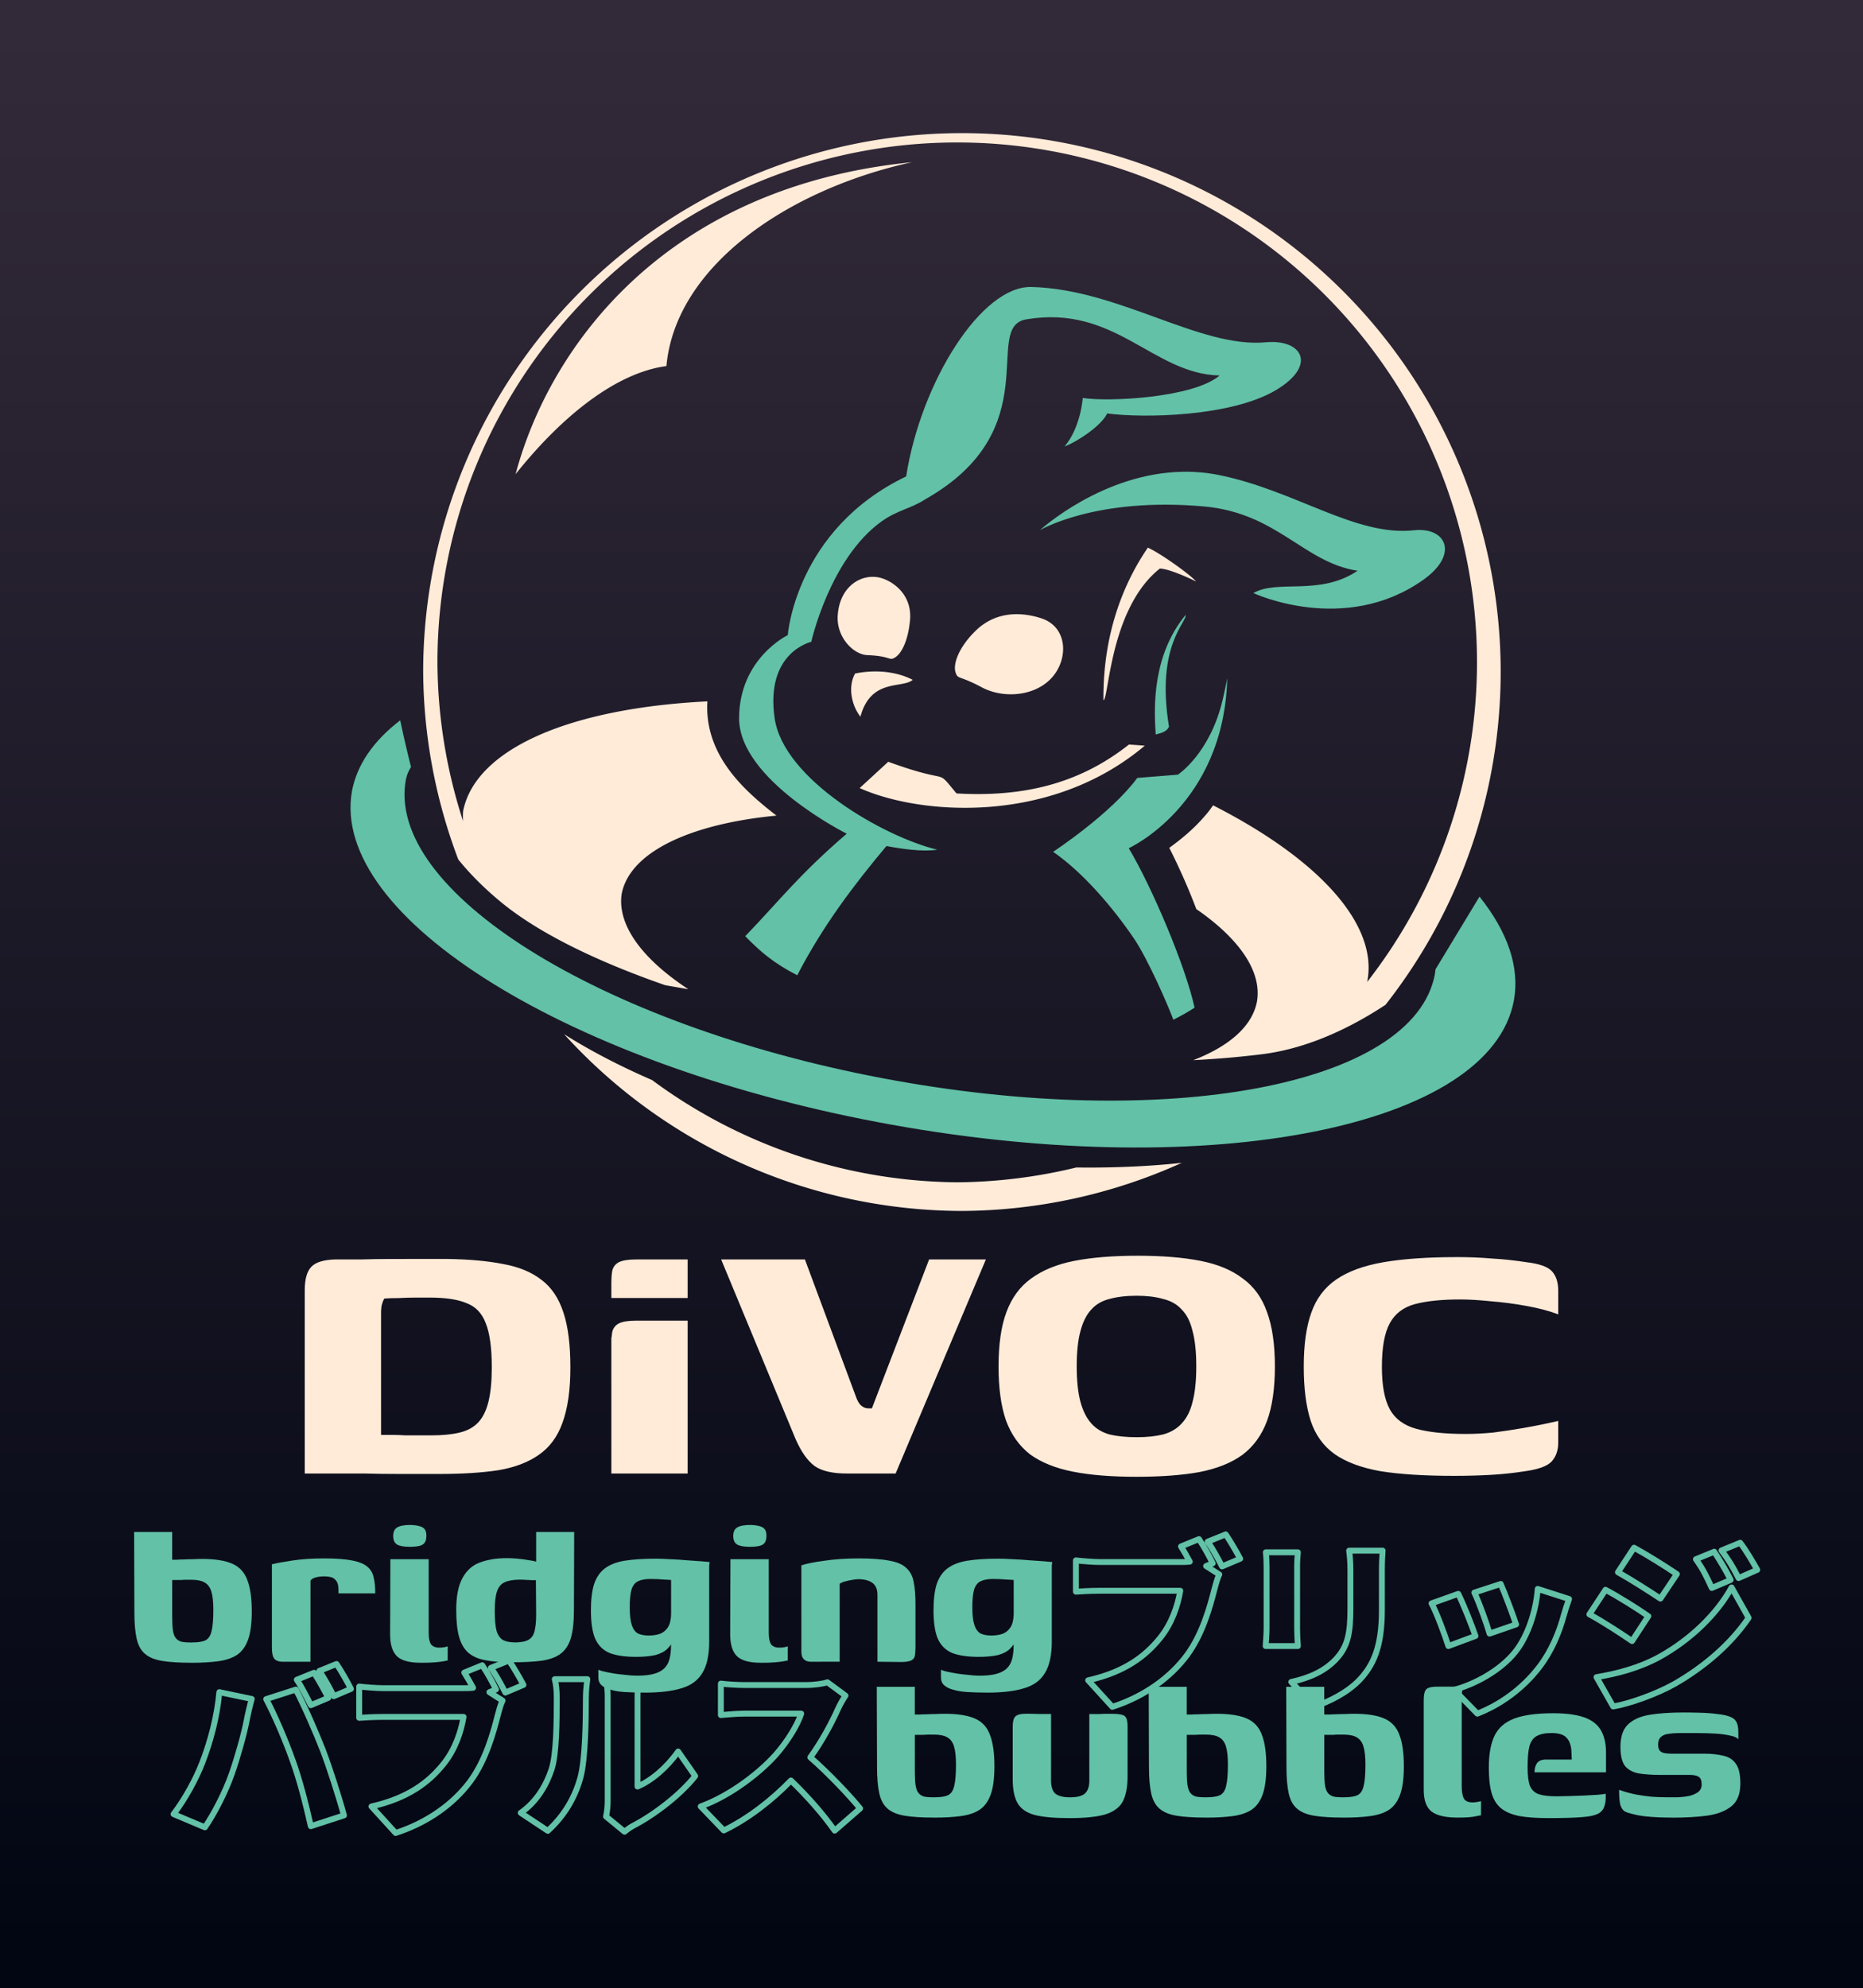 <?xml version="1.0" encoding="UTF-8" standalone="no"?>
<!-- Created with Inkscape (http://www.inkscape.org/) -->

<svg
   width="512"
   height="546.197"
   viewBox="0 0 135.467 144.515"
   version="1.1"
   id="svg1151"
   inkscape:version="1.1.2 (0a00cf5339, 2022-02-04)"
   sodipodi:docname="divoc_bb3_logo_bunny_big_clean.svg"
   xmlns:inkscape="http://www.inkscape.org/namespaces/inkscape"
   xmlns:sodipodi="http://sodipodi.sourceforge.net/DTD/sodipodi-0.dtd"
   xmlns:xlink="http://www.w3.org/1999/xlink"
   xmlns="http://www.w3.org/2000/svg"
   xmlns:svg="http://www.w3.org/2000/svg">
  <rect x="0" y="0" width="135.467" height="144.515" fill="#808080" stroke="none"/>
  <sodipodi:namedview
     id="namedview1153"
     pagecolor="#505050"
     bordercolor="#ffffff"
     borderopacity="1"
     inkscape:pageshadow="0"
     inkscape:pageopacity="0"
     inkscape:pagecheckerboard="1"
     inkscape:document-units="px"
     showgrid="false"
     units="px"
     fit-margin-top="0"
     fit-margin-left="0"
     fit-margin-right="0"
     fit-margin-bottom="0"
     inkscape:zoom="1.4609989"
     inkscape:cx="269.67851"
     inkscape:cy="248.46015"
     inkscape:window-width="3840"
     inkscape:window-height="2118"
     inkscape:window-x="0"
     inkscape:window-y="0"
     inkscape:window-maximized="1"
     inkscape:current-layer="layer1" />
  <defs
     id="defs1148">
    <linearGradient
       inkscape:collect="always"
       xlink:href="#media-dark"
       id="linearGradient96428"
       gradientUnits="userSpaceOnUse"
       gradientTransform="matrix(1.607,0,0,0.805,-2009.58,-218.309)"
       x1="1297.402"
       y1="446.522"
       x2="1297.402"
       y2="273.339" />
    <linearGradient
       inkscape:collect="always"
       id="media-dark">
      <stop
         style="stop-color:#020613;stop-opacity:1"
         offset="0"
         id="stop305514" />
      <stop
         style="stop-color:#332a39;stop-opacity:1"
         offset="1"
         id="stop305516" />
    </linearGradient>
  </defs>
  <g
     inkscape:label="Layer 1"
     inkscape:groupmode="layer"
     id="layer1">
    <rect
       style="display:inline;fill:url(#linearGradient96428);fill-opacity:1;stroke-width:3.456;stroke-linecap:round;stroke-linejoin:round;stroke-dashoffset:3.969"
       id="rect140689-4"
       width="135.467"
       height="144.515"
       x="0"
       y="0"
       inkscape:export-filename="/home/betalars/Development/congress/bridging-bubbles-design/Logo/DiVOC-bridging-bubbles-logo.png"
       inkscape:export-xdpi="520.19202"
       inkscape:export-ydpi="520.19202" />
    <g
       id="g96474"
       transform="matrix(2.709,0,0,2.709,-42.994,-370.67)"
       style="display:inline">
      <g
         id="g5341">
        <g
           aria-label="ブリッジ"
           id="text140697-5"
           style="font-weight:bold;font-size:4.914px;line-height:1.25;font-family:'Noto Sans JP';-inkscape-font-specification:'Noto Sans JP Bold';letter-spacing:-0.265px;fill:none;stroke:#62c1a6;stroke-width:0.158;stroke-linejoin:round">
          <path
             d="m 48.771,178.003 -0.486,0.197 c 0.138,0.187 0.285,0.462 0.388,0.663 l 0.486,-0.206 c -0.088,-0.167 -0.26,-0.467 -0.388,-0.654 z m -0.172,1.076 -0.354,-0.226 0.177,-0.074 c -0.084,-0.177 -0.236,-0.452 -0.369,-0.649 l -0.482,0.197 c 0.084,0.133 0.162,0.27 0.236,0.408 -0.093,0.01 -0.187,0.01 -0.251,0.01 -0.305,0 -1.749,0 -2.167,0 -0.162,0 -0.486,-0.025 -0.639,-0.044 v 0.84 c 0.128,-0.01 0.398,-0.025 0.639,-0.025 0.418,0 1.857,0 2.162,0 -0.064,0.393 -0.226,0.88 -0.541,1.268 -0.388,0.482 -0.943,0.914 -1.931,1.135 l 0.649,0.712 c 0.865,-0.28 1.558,-0.786 2,-1.381 0.423,-0.57 0.624,-1.317 0.742,-1.779 0.029,-0.108 0.074,-0.285 0.128,-0.393 z"
             style="font-weight:900;-inkscape-font-specification:'Noto Sans JP Heavy'"
             id="path5147" />
          <path
             d="m 52.983,178.44 h -0.899 c 0.02,0.147 0.034,0.314 0.034,0.531 0,0.236 0,0.737 0,1.017 0,0.678 -0.069,1.027 -0.398,1.376 -0.295,0.305 -0.678,0.486 -1.189,0.599 l 0.624,0.658 c 0.359,-0.113 0.875,-0.364 1.204,-0.708 0.373,-0.393 0.604,-0.884 0.604,-1.872 0,-0.275 0,-0.786 0,-1.071 0,-0.216 0.01,-0.383 0.02,-0.531 z m -2.275,0.044 h -0.86 c 0.015,0.123 0.02,0.295 0.02,0.388 0,0.256 0,1.346 0,1.666 0,0.152 -0.02,0.364 -0.025,0.462 h 0.865 c -0.01,-0.128 -0.02,-0.334 -0.02,-0.457 0,-0.314 0,-1.415 0,-1.671 0,-0.177 0.01,-0.265 0.02,-0.388 z"
             style="font-weight:900;-inkscape-font-specification:'Noto Sans JP Heavy'"
             id="path5149" />
          <path
             d="m 56.153,179.334 -0.708,0.231 c 0.133,0.275 0.339,0.855 0.408,1.101 l 0.712,-0.246 c -0.074,-0.231 -0.314,-0.87 -0.413,-1.086 z m 1.833,0.403 -0.84,-0.27 c -0.044,0.609 -0.275,1.278 -0.599,1.685 -0.408,0.516 -1.125,0.889 -1.646,1.022 l 0.624,0.639 c 0.59,-0.226 1.209,-0.654 1.666,-1.253 0.324,-0.423 0.531,-0.924 0.658,-1.395 0.034,-0.118 0.069,-0.236 0.138,-0.427 z m -2.973,-0.138 -0.717,0.256 c 0.133,0.236 0.369,0.88 0.452,1.145 l 0.727,-0.27 c -0.098,-0.285 -0.324,-0.855 -0.462,-1.13 z"
             style="font-weight:900;-inkscape-font-specification:'Noto Sans JP Heavy'"
             id="path5151" />
          <path
             d="m 61.883,178.469 -0.491,0.201 c 0.192,0.27 0.27,0.432 0.427,0.771 l 0.506,-0.216 c -0.108,-0.221 -0.295,-0.536 -0.442,-0.757 z m 0.698,-0.241 -0.501,0.206 c 0.192,0.26 0.285,0.403 0.457,0.742 l 0.501,-0.221 c -0.118,-0.211 -0.295,-0.516 -0.457,-0.727 z m -2.85,0.133 -0.432,0.658 c 0.344,0.192 0.845,0.511 1.14,0.708 l 0.442,-0.658 c -0.28,-0.192 -0.806,-0.521 -1.15,-0.708 z m -1.007,3.474 0.447,0.786 c 0.423,-0.069 1.145,-0.324 1.646,-0.604 0.816,-0.467 1.518,-1.081 1.99,-1.774 l -0.457,-0.816 c -0.388,0.708 -1.096,1.4 -1.941,1.867 -0.555,0.3 -1.13,0.447 -1.685,0.54 z m 0.241,-2.344 -0.432,0.658 c 0.349,0.187 0.845,0.511 1.145,0.717 l 0.437,-0.668 c -0.275,-0.192 -0.796,-0.521 -1.15,-0.708 z"
             style="font-weight:900;-inkscape-font-specification:'Noto Sans JP Heavy'"
             id="path5153" />
        </g>
        <g
           aria-label="bridging"
           id="text141205-9"
           style="font-size:6.899px;line-height:1.25;font-family:'Andale Mono';-inkscape-font-specification:'Andale Mono';fill:#62c1a6;stroke-width:0.09">
          <path
             d="m 21.003,181.448 q -0.469,0 -0.773,-0.048 -0.297,-0.048 -0.462,-0.186 -0.166,-0.138 -0.228,-0.407 -0.062,-0.269 -0.062,-0.717 l -0.007,-2.152 h 1.021 v 0.745 q 0.034,0 0.117,0 0.09,-0.007 0.2,-0.007 0.117,-0.007 0.241,-0.007 0.131,-0.007 0.241,-0.007 0.531,0 0.821,0.131 0.29,0.131 0.4,0.442 0.117,0.304 0.117,0.835 0,0.476 -0.097,0.752 -0.097,0.276 -0.297,0.414 -0.2,0.131 -0.511,0.172 -0.304,0.041 -0.724,0.041 z m 0.014,-0.545 q 0.248,0 0.366,-0.055 0.124,-0.062 0.166,-0.248 0.048,-0.186 0.048,-0.579 0,-0.317 -0.055,-0.49 -0.055,-0.172 -0.186,-0.241 -0.124,-0.069 -0.352,-0.069 -0.055,0 -0.131,0 -0.076,0 -0.152,0.007 -0.076,0 -0.138,0 -0.055,0 -0.09,0 v 1 q 0,0.221 0.021,0.359 0.021,0.131 0.076,0.2 0.055,0.069 0.152,0.097 0.103,0.021 0.276,0.021 z"
             style="font-weight:bold;font-family:Genos;-inkscape-font-specification:'Genos Bold'"
             id="path5156" />
          <path
             d="m 24.204,181.421 h -0.745 q -0.152,0 -0.221,-0.076 -0.069,-0.076 -0.069,-0.304 v -2.235 q 0.193,-0.048 0.559,-0.103 0.373,-0.055 0.835,-0.055 0.483,0 0.759,0.055 0.283,0.055 0.414,0.172 0.131,0.11 0.166,0.29 0.041,0.172 0.041,0.421 h -0.987 v -0.097 q 0,-0.166 -0.062,-0.241 -0.055,-0.076 -0.138,-0.097 -0.083,-0.021 -0.172,-0.021 -0.138,0 -0.241,0.028 -0.097,0.028 -0.138,0.083 z"
             style="font-weight:bold;font-family:Genos;-inkscape-font-specification:'Genos Bold'"
             id="path5158" />
          <path
             d="m 27.163,181.448 q -0.462,0 -0.642,-0.179 -0.179,-0.179 -0.179,-0.586 l 0.007,-2.014 h 1.028 v 1.973 q 0,0.214 0.062,0.31 0.069,0.09 0.221,0.09 0.09,0 0.152,-0.014 0.062,-0.014 0.076,-0.021 v 0.379 q -0.028,0.007 -0.103,0.021 -0.076,0.014 -0.221,0.028 -0.145,0.014 -0.4,0.014 z m -0.29,-3.111 q -0.241,0 -0.345,-0.062 -0.103,-0.062 -0.103,-0.228 0,-0.166 0.103,-0.228 0.11,-0.069 0.359,-0.069 0.235,0.007 0.331,0.069 0.103,0.062 0.097,0.228 0,0.166 -0.097,0.228 -0.09,0.062 -0.345,0.062 z"
             style="font-weight:bold;font-family:Genos;-inkscape-font-specification:'Genos Bold'"
             id="path5160" />
          <path
             d="m 28.116,180.041 q 0,-0.559 0.166,-0.862 0.166,-0.31 0.469,-0.421 0.31,-0.117 0.724,-0.117 0.138,0 0.29,0.014 0.159,0.014 0.304,0.041 0.152,0.021 0.262,0.062 0.117,0.035 0.179,0.083 l -0.248,0.097 v -1 h 1.021 l -0.007,2.097 q 0,0.469 -0.083,0.752 -0.083,0.276 -0.276,0.421 -0.186,0.138 -0.511,0.186 -0.317,0.041 -0.786,0.041 -0.435,0 -0.724,-0.055 -0.29,-0.055 -0.462,-0.207 -0.166,-0.152 -0.241,-0.421 -0.076,-0.269 -0.076,-0.711 z m 1.552,0.862 q 0.186,0 0.304,-0.035 0.117,-0.035 0.179,-0.117 0.062,-0.083 0.083,-0.228 0.028,-0.145 0.028,-0.373 l -0.007,-0.918 q -0.041,0 -0.117,0 -0.069,-0.007 -0.152,-0.007 -0.076,-0.007 -0.152,-0.007 -0.262,0 -0.414,0.069 -0.145,0.062 -0.207,0.241 -0.062,0.172 -0.062,0.524 0,0.359 0.048,0.538 0.055,0.179 0.172,0.248 0.117,0.062 0.297,0.062 z"
             style="font-weight:bold;font-family:Genos;-inkscape-font-specification:'Genos Bold'"
             id="path5162" />
          <path
             d="m 33.173,182.249 q -0.29,0 -0.524,-0.014 -0.228,-0.014 -0.386,-0.062 -0.159,-0.041 -0.248,-0.124 -0.083,-0.076 -0.083,-0.207 0,-0.041 0,-0.11 0,-0.069 0,-0.097 0.069,0.035 0.248,0.069 0.186,0.041 0.407,0.062 0.221,0.028 0.393,0.028 0.4,0 0.6,-0.11 0.2,-0.103 0.262,-0.338 0.062,-0.241 0.028,-0.614 l 0.117,0.014 q -0.076,0.207 -0.2,0.324 -0.117,0.117 -0.324,0.172 -0.207,0.048 -0.524,0.048 -0.435,0 -0.704,-0.103 -0.262,-0.11 -0.386,-0.379 -0.117,-0.269 -0.117,-0.766 0,-0.428 0.083,-0.697 0.09,-0.276 0.29,-0.428 0.2,-0.152 0.531,-0.207 0.338,-0.055 0.842,-0.055 0.152,0 0.373,0.014 0.221,0.007 0.442,0.028 0.228,0.014 0.4,0.028 0.172,0.014 0.228,0.021 -0.007,0.021 -0.014,0.097 0,0.076 0,0.179 0,0.097 0,0.2 v 1.649 q 0,0.559 -0.186,0.855 -0.179,0.297 -0.559,0.407 -0.379,0.117 -0.987,0.117 z m 0.117,-1.532 q 0.152,0 0.283,-0.041 0.138,-0.048 0.221,-0.172 0.083,-0.124 0.09,-0.352 v -0.924 q -0.055,-0.007 -0.214,-0.014 -0.159,-0.014 -0.338,-0.014 -0.214,0 -0.338,0.062 -0.117,0.055 -0.172,0.221 -0.048,0.166 -0.048,0.483 0,0.304 0.055,0.469 0.055,0.166 0.166,0.228 0.117,0.055 0.297,0.055 z"
             style="font-weight:bold;font-family:Genos;-inkscape-font-specification:'Genos Bold'"
             id="path5164" />
          <path
             d="m 36.291,181.448 q -0.462,0 -0.642,-0.179 -0.179,-0.179 -0.179,-0.586 l 0.007,-2.014 h 1.028 v 1.973 q 0,0.214 0.062,0.31 0.069,0.09 0.221,0.09 0.09,0 0.152,-0.014 0.062,-0.014 0.076,-0.021 v 0.379 q -0.028,0.007 -0.103,0.021 -0.076,0.014 -0.221,0.028 -0.145,0.014 -0.4,0.014 z m -0.29,-3.111 q -0.241,0 -0.345,-0.062 -0.103,-0.062 -0.103,-0.228 0,-0.166 0.103,-0.228 0.11,-0.069 0.359,-0.069 0.235,0.007 0.331,0.069 0.103,0.062 0.097,0.228 0,0.166 -0.097,0.228 -0.09,0.062 -0.345,0.062 z"
             style="font-weight:bold;font-family:Genos;-inkscape-font-specification:'Genos Bold'"
             id="path5166" />
          <path
             d="m 37.643,181.421 q -0.262,0 -0.262,-0.269 v -2.318 q 0.207,-0.069 0.621,-0.124 0.414,-0.062 0.911,-0.062 0.531,0 0.835,0.062 0.31,0.055 0.455,0.2 0.152,0.138 0.193,0.373 0.048,0.235 0.048,0.586 v 1.166 q 0,0.152 -0.021,0.241 -0.021,0.083 -0.11,0.117 -0.083,0.035 -0.262,0.035 l -0.628,-0.007 v -1.794 q 0,-0.228 -0.138,-0.324 -0.138,-0.097 -0.373,-0.097 -0.083,0 -0.179,0.021 -0.097,0.014 -0.186,0.041 -0.083,0.021 -0.138,0.062 v 2.09 z"
             style="font-weight:bold;font-family:Genos;-inkscape-font-specification:'Genos Bold'"
             id="path5168" />
          <path
             d="m 42.369,182.249 q -0.29,0 -0.524,-0.014 -0.228,-0.014 -0.386,-0.062 -0.159,-0.041 -0.248,-0.124 -0.083,-0.076 -0.083,-0.207 0,-0.041 0,-0.11 0,-0.069 0,-0.097 0.069,0.035 0.248,0.069 0.186,0.041 0.407,0.062 0.221,0.028 0.393,0.028 0.4,0 0.6,-0.11 0.2,-0.103 0.262,-0.338 0.062,-0.241 0.028,-0.614 l 0.117,0.014 q -0.076,0.207 -0.2,0.324 -0.117,0.117 -0.324,0.172 -0.207,0.048 -0.524,0.048 -0.435,0 -0.704,-0.103 -0.262,-0.11 -0.386,-0.379 -0.117,-0.269 -0.117,-0.766 0,-0.428 0.083,-0.697 0.09,-0.276 0.29,-0.428 0.2,-0.152 0.531,-0.207 0.338,-0.055 0.842,-0.055 0.152,0 0.373,0.014 0.221,0.007 0.442,0.028 0.228,0.014 0.4,0.028 0.172,0.014 0.228,0.021 -0.007,0.021 -0.014,0.097 0,0.076 0,0.179 0,0.097 0,0.2 v 1.649 q 0,0.559 -0.186,0.855 -0.179,0.297 -0.559,0.407 -0.379,0.117 -0.987,0.117 z m 0.117,-1.532 q 0.152,0 0.283,-0.041 0.138,-0.048 0.221,-0.172 0.083,-0.124 0.09,-0.352 v -0.924 q -0.055,-0.007 -0.214,-0.014 -0.159,-0.014 -0.338,-0.014 -0.214,0 -0.338,0.062 -0.117,0.055 -0.172,0.221 -0.048,0.166 -0.048,0.483 0,0.304 0.055,0.469 0.055,0.166 0.166,0.228 0.117,0.055 0.297,0.055 z"
             style="font-weight:bold;font-family:Genos;-inkscape-font-specification:'Genos Bold'"
             id="path5170" />
        </g>
        <g
           aria-label="バブルス"
           id="text143139-0"
           style="font-weight:bold;font-size:4.914px;line-height:1.25;font-family:'Noto Sans JP';-inkscape-font-specification:'Noto Sans JP Bold';letter-spacing:-0.265px;fill:none;stroke:#62c1a6;stroke-width:0.158;stroke-linejoin:round">
          <path
             d="m 24.299,181.717 -0.462,0.187 c 0.133,0.192 0.275,0.482 0.378,0.683 l 0.467,-0.197 c -0.088,-0.172 -0.26,-0.491 -0.383,-0.673 z m 0.604,-0.236 -0.462,0.187 c 0.133,0.187 0.29,0.477 0.388,0.678 l 0.462,-0.197 c -0.084,-0.167 -0.26,-0.482 -0.388,-0.668 z m -3.602,2.648 c -0.172,0.447 -0.467,0.983 -0.771,1.381 l 0.84,0.354 c 0.246,-0.354 0.55,-0.943 0.722,-1.435 0.152,-0.432 0.334,-1.076 0.403,-1.445 0.02,-0.113 0.088,-0.408 0.133,-0.565 l -0.87,-0.182 c -0.059,0.658 -0.236,1.322 -0.457,1.892 z m 2.427,-0.054 c 0.192,0.536 0.344,1.13 0.486,1.759 l 0.889,-0.29 c -0.138,-0.511 -0.398,-1.312 -0.56,-1.735 -0.172,-0.447 -0.521,-1.248 -0.732,-1.641 l -0.796,0.256 c 0.206,0.378 0.531,1.13 0.712,1.651 z"
             style="font-weight:900;-inkscape-font-specification:'Noto Sans JP Heavy'"
             id="path5173" />
          <path
             d="m 29.533,181.388 -0.486,0.197 c 0.138,0.187 0.285,0.462 0.388,0.663 l 0.486,-0.206 c -0.088,-0.167 -0.26,-0.467 -0.388,-0.654 z m -0.172,1.076 -0.354,-0.226 0.177,-0.074 c -0.084,-0.177 -0.236,-0.452 -0.369,-0.649 l -0.482,0.197 c 0.084,0.133 0.162,0.27 0.236,0.408 -0.093,0.01 -0.187,0.01 -0.251,0.01 -0.305,0 -1.749,0 -2.167,0 -0.162,0 -0.486,-0.025 -0.639,-0.044 v 0.84 c 0.128,-0.01 0.398,-0.025 0.639,-0.025 0.418,0 1.857,0 2.162,0 -0.064,0.393 -0.226,0.88 -0.541,1.268 -0.388,0.482 -0.943,0.914 -1.931,1.135 l 0.649,0.712 c 0.865,-0.28 1.558,-0.786 2,-1.381 0.423,-0.57 0.624,-1.317 0.742,-1.779 0.029,-0.108 0.074,-0.285 0.128,-0.393 z"
             style="font-weight:900;-inkscape-font-specification:'Noto Sans JP Heavy'"
             id="path5175" />
          <path
             d="m 32.138,185.574 0.496,0.408 c 0.054,-0.039 0.118,-0.098 0.236,-0.162 0.545,-0.28 1.263,-0.825 1.661,-1.332 l -0.457,-0.658 c -0.305,0.432 -0.722,0.786 -1.091,0.939 0,-0.383 0,-1.975 0,-2.418 0,-0.241 0.039,-0.462 0.039,-0.462 h -0.884 c 0,0 0.044,0.216 0.044,0.457 0,0.447 0,2.54 0,2.82 0,0.152 -0.02,0.305 -0.044,0.408 z m -2.29,-0.098 0.727,0.482 c 0.427,-0.388 0.727,-0.875 0.88,-1.445 0.128,-0.496 0.142,-1.523 0.142,-2.128 0,-0.236 0.039,-0.496 0.039,-0.496 h -0.875 c 0.034,0.133 0.054,0.275 0.054,0.506 0,0.614 -0.005,1.518 -0.142,1.921 -0.128,0.388 -0.378,0.85 -0.825,1.16 z"
             style="font-weight:900;-inkscape-font-specification:'Noto Sans JP Heavy'"
             id="path5177" />
          <path
             d="m 38.566,182.331 -0.486,-0.359 c -0.113,0.039 -0.344,0.074 -0.59,0.074 -0.236,0 -1.346,0 -1.641,0 -0.142,0 -0.457,-0.015 -0.629,-0.039 v 0.845 c 0.138,-0.01 0.408,-0.039 0.629,-0.039 0.236,0 1.307,0 1.528,0 -0.103,0.314 -0.369,0.747 -0.688,1.11 -0.437,0.486 -1.214,1.091 -2.01,1.381 l 0.619,0.644 c 0.644,-0.31 1.287,-0.806 1.803,-1.341 0.442,0.427 0.86,0.899 1.174,1.346 l 0.683,-0.595 c -0.27,-0.334 -0.86,-0.958 -1.337,-1.371 0.319,-0.442 0.58,-0.934 0.742,-1.297 0.054,-0.123 0.157,-0.295 0.201,-0.359 z"
             style="font-weight:900;-inkscape-font-specification:'Noto Sans JP Heavy'"
             id="path5179" />
        </g>
        <g
           aria-label="bubbles"
           id="text150488-8"
           style="font-size:6.899px;line-height:1.25;font-family:'Andale Mono';-inkscape-font-specification:'Andale Mono';fill:#62c1a6;stroke-width:0.09">
          <path
             d="m 40.937,185.603 q -0.469,0 -0.773,-0.048 -0.297,-0.048 -0.462,-0.186 -0.166,-0.138 -0.228,-0.407 -0.062,-0.269 -0.062,-0.717 l -0.007,-2.152 h 1.021 v 0.745 q 0.034,0 0.117,0 0.09,-0.007 0.2,-0.007 0.117,-0.007 0.241,-0.007 0.131,-0.007 0.241,-0.007 0.531,0 0.821,0.131 0.29,0.131 0.4,0.442 0.117,0.304 0.117,0.835 0,0.476 -0.097,0.752 -0.097,0.276 -0.297,0.414 -0.2,0.131 -0.511,0.172 -0.304,0.041 -0.724,0.041 z m 0.014,-0.545 q 0.248,0 0.366,-0.055 0.124,-0.062 0.166,-0.248 0.048,-0.186 0.048,-0.579 0,-0.317 -0.055,-0.49 -0.055,-0.172 -0.186,-0.241 -0.124,-0.069 -0.352,-0.069 -0.055,0 -0.131,0 -0.076,0 -0.152,0.007 -0.076,0 -0.138,0 -0.055,0 -0.09,0 v 1 q 0,0.221 0.021,0.359 0.021,0.131 0.076,0.2 0.055,0.069 0.152,0.097 0.103,0.021 0.276,0.021 z"
             style="font-weight:bold;font-family:Genos;-inkscape-font-specification:'Genos Bold'"
             id="path5182" />
          <path
             d="m 44.083,182.823 v 1.787 q 0,0.248 0.117,0.352 0.124,0.097 0.393,0.097 0.283,0 0.4,-0.103 0.117,-0.11 0.117,-0.338 v -1.794 q 0.007,0 0.09,0 0.083,0 0.186,0 0.11,-0.007 0.2,-0.007 0.097,0 0.117,0 0.159,0 0.255,0.021 0.097,0.014 0.138,0.083 0.041,0.069 0.041,0.241 v 1.338 q 0,0.414 -0.124,0.662 -0.124,0.241 -0.462,0.352 -0.338,0.103 -0.98,0.103 -0.593,0 -0.924,-0.083 -0.331,-0.09 -0.462,-0.317 -0.131,-0.228 -0.131,-0.642 v -1.414 q 0,-0.2 0.069,-0.269 0.069,-0.076 0.297,-0.076 0.166,0 0.331,0.007 0.166,0 0.331,0 z"
             style="font-weight:bold;font-family:Genos;-inkscape-font-specification:'Genos Bold'"
             id="path5184" />
          <path
             d="m 48.236,185.603 q -0.469,0 -0.773,-0.048 -0.297,-0.048 -0.462,-0.186 -0.166,-0.138 -0.228,-0.407 -0.062,-0.269 -0.062,-0.717 l -0.007,-2.152 h 1.021 v 0.745 q 0.034,0 0.117,0 0.09,-0.007 0.2,-0.007 0.117,-0.007 0.241,-0.007 0.131,-0.007 0.241,-0.007 0.531,0 0.821,0.131 0.29,0.131 0.4,0.442 0.117,0.304 0.117,0.835 0,0.476 -0.097,0.752 -0.097,0.276 -0.297,0.414 -0.2,0.131 -0.511,0.172 -0.304,0.041 -0.724,0.041 z m 0.014,-0.545 q 0.248,0 0.366,-0.055 0.124,-0.062 0.166,-0.248 0.048,-0.186 0.048,-0.579 0,-0.317 -0.055,-0.49 -0.055,-0.172 -0.186,-0.241 -0.124,-0.069 -0.352,-0.069 -0.055,0 -0.131,0 -0.076,0 -0.152,0.007 -0.076,0 -0.138,0 -0.055,0 -0.09,0 v 1 q 0,0.221 0.021,0.359 0.021,0.131 0.076,0.2 0.055,0.069 0.152,0.097 0.103,0.021 0.276,0.021 z"
             style="font-weight:bold;font-family:Genos;-inkscape-font-specification:'Genos Bold'"
             id="path5186" />
          <path
             d="m 51.927,185.603 q -0.469,0 -0.773,-0.048 -0.297,-0.048 -0.462,-0.186 -0.166,-0.138 -0.228,-0.407 -0.062,-0.269 -0.062,-0.717 l -0.007,-2.152 h 1.021 v 0.745 q 0.034,0 0.117,0 0.09,-0.007 0.2,-0.007 0.117,-0.007 0.241,-0.007 0.131,-0.007 0.241,-0.007 0.531,0 0.821,0.131 0.29,0.131 0.4,0.442 0.117,0.304 0.117,0.835 0,0.476 -0.097,0.752 -0.097,0.276 -0.297,0.414 -0.2,0.131 -0.511,0.172 -0.304,0.041 -0.724,0.041 z m 0.014,-0.545 q 0.248,0 0.366,-0.055 0.124,-0.062 0.166,-0.248 0.048,-0.186 0.048,-0.579 0,-0.317 -0.055,-0.49 -0.055,-0.172 -0.186,-0.241 -0.124,-0.069 -0.352,-0.069 -0.055,0 -0.131,0 -0.076,0 -0.152,0.007 -0.076,0 -0.138,0 -0.055,0 -0.09,0 v 1 q 0,0.221 0.021,0.359 0.021,0.131 0.076,0.2 0.055,0.069 0.152,0.097 0.103,0.021 0.276,0.021 z"
             style="font-weight:bold;font-family:Genos;-inkscape-font-specification:'Genos Bold'"
             id="path5188" />
          <path
             d="m 54.997,185.603 q -0.483,0 -0.697,-0.159 -0.214,-0.166 -0.214,-0.58 v -2.401 q 0,-0.152 0.028,-0.235 0.028,-0.083 0.11,-0.11 0.083,-0.028 0.241,-0.028 h 0.669 q -0.007,0.021 -0.021,0.152 -0.007,0.131 -0.007,0.29 v 2.215 q 0,0.248 0.062,0.352 0.062,0.097 0.235,0.097 0.062,0 0.131,-0.014 0.076,-0.014 0.09,-0.021 v 0.379 q -0.048,0.007 -0.179,0.035 -0.131,0.028 -0.448,0.028 z"
             style="font-weight:bold;font-family:Genos;-inkscape-font-specification:'Genos Bold'"
             id="path5190" />
          <path
             d="m 57.447,185.617 q -0.483,0 -0.793,-0.055 -0.31,-0.062 -0.49,-0.207 -0.179,-0.145 -0.255,-0.407 -0.076,-0.262 -0.076,-0.683 0,-0.538 0.152,-0.855 0.152,-0.317 0.524,-0.462 0.379,-0.145 1.049,-0.145 0.524,0 0.835,0.11 0.31,0.11 0.448,0.345 0.138,0.235 0.138,0.6 v 0.531 H 57.06 q 0,-0.145 0.062,-0.241 0.069,-0.103 0.248,-0.103 h 0.69 l -0.007,-0.145 q 0,-0.283 -0.117,-0.421 -0.11,-0.145 -0.421,-0.145 -0.255,0 -0.4,0.083 -0.138,0.076 -0.193,0.276 -0.048,0.193 -0.048,0.559 0,0.331 0.062,0.497 0.069,0.166 0.241,0.228 0.172,0.055 0.49,0.055 0.117,0 0.317,-0.007 0.2,-0.007 0.407,-0.014 0.214,-0.014 0.373,-0.021 0.166,-0.014 0.207,-0.028 v 0.124 q 0,0.097 -0.034,0.207 -0.028,0.103 -0.117,0.172 -0.124,0.097 -0.462,0.124 -0.331,0.028 -0.911,0.028 z"
             style="font-weight:bold;font-family:Genos;-inkscape-font-specification:'Genos Bold'"
             id="path5192" />
          <path
             d="m 60.744,185.603 q -0.166,0 -0.352,-0.007 -0.186,-0.007 -0.373,-0.028 -0.179,-0.021 -0.331,-0.062 -0.124,-0.028 -0.207,-0.069 -0.076,-0.048 -0.117,-0.172 -0.034,-0.131 -0.034,-0.407 0.214,0.076 0.442,0.124 0.228,0.041 0.442,0.062 0.221,0.014 0.407,0.014 0.131,0 0.283,0 0.159,-0.007 0.304,-0.035 0.145,-0.035 0.241,-0.103 0.097,-0.076 0.097,-0.207 0,-0.159 -0.083,-0.207 -0.083,-0.048 -0.221,-0.048 h -0.786 q -0.317,0 -0.566,-0.035 -0.241,-0.035 -0.386,-0.186 -0.138,-0.159 -0.138,-0.531 0,-0.407 0.2,-0.6 0.207,-0.2 0.586,-0.262 0.379,-0.062 0.911,-0.062 0.193,0 0.448,0.007 0.262,0.007 0.455,0.035 0.214,0.021 0.331,0.069 0.124,0.041 0.179,0.138 0.055,0.09 0.055,0.283 v 0.193 q -0.041,-0.069 -0.214,-0.103 -0.166,-0.041 -0.407,-0.055 -0.235,-0.014 -0.497,-0.014 -0.255,0 -0.476,0 -0.152,0 -0.283,0.021 -0.124,0.014 -0.2,0.083 -0.076,0.062 -0.076,0.207 0,0.11 0.048,0.166 0.048,0.048 0.131,0.062 0.083,0.014 0.186,0.014 h 0.876 q 0.29,0 0.511,0.055 0.221,0.048 0.338,0.221 0.117,0.166 0.117,0.524 0,0.414 -0.235,0.607 -0.235,0.193 -0.648,0.255 -0.414,0.055 -0.959,0.055 z"
             style="font-weight:bold;font-family:Genos;-inkscape-font-specification:'Genos Bold'"
             id="path5194" />
        </g>
      </g>
    </g>
    <path
       id="path2523"
       style="font-weight:bold;font-size:33.831px;line-height:1.25;font-family:Genos;-inkscape-font-specification:'Genos Bold';display:inline;fill:#ffebd8;stroke-width:0.442"
       d="m 82.724,91.284 c -1.782,0 -3.315,0.124 -4.601,0.372 -1.263,0.248 -2.312,0.677 -3.146,1.286 -0.812,0.586 -1.41,1.398 -1.793,2.436 -0.383,1.015 -0.575,2.335 -0.575,3.958 0,1.579 0.18,2.887 0.541,3.924 0.383,1.037 0.97,1.861 1.76,2.47 0.812,0.586 1.849,1.004 3.112,1.252 1.263,0.248 2.796,0.372 4.601,0.372 1.782,0 3.304,-0.112 4.567,-0.338 1.286,-0.248 2.334,-0.666 3.146,-1.252 0.812,-0.609 1.41,-1.432 1.793,-2.47 0.383,-1.037 0.575,-2.357 0.575,-3.958 0,-1.601 -0.192,-2.921 -0.575,-3.958 -0.361,-1.037 -0.947,-1.849 -1.759,-2.436 -0.789,-0.609 -1.816,-1.038 -3.079,-1.286 -1.263,-0.248 -2.785,-0.372 -4.567,-0.372 z m 23.208,0.101 c -2.12,0 -3.901,0.124 -5.345,0.372 -1.421,0.248 -2.56,0.666 -3.417,1.252 -0.857,0.586 -1.466,1.398 -1.827,2.436 -0.361,1.015 -0.541,2.312 -0.541,3.891 0,1.601 0.169,2.92 0.507,3.958 0.338,1.015 0.914,1.816 1.725,2.402 0.834,0.586 1.951,1.004 3.349,1.252 1.421,0.226 3.203,0.338 5.345,0.338 0.902,0 1.771,-0.023 2.605,-0.068 0.857,-0.045 1.714,-0.135 2.571,-0.27 0.97,-0.135 1.613,-0.372 1.929,-0.711 0.316,-0.361 0.473,-0.812 0.473,-1.353 v -1.59 c -0.88,0.203 -1.714,0.372 -2.503,0.507 -0.767,0.135 -1.511,0.248 -2.233,0.338 -0.699,0.068 -1.365,0.101 -1.996,0.101 -1.489,0 -2.684,-0.124 -3.586,-0.372 -0.902,-0.248 -1.545,-0.721 -1.929,-1.421 -0.383,-0.699 -0.575,-1.726 -0.575,-3.079 0,-1.421 0.192,-2.481 0.575,-3.18 0.383,-0.699 0.992,-1.161 1.827,-1.387 0.857,-0.226 1.951,-0.338 3.282,-0.338 0.654,0 1.409,0.045 2.267,0.135 0.857,0.068 1.714,0.181 2.571,0.338 0.88,0.158 1.647,0.361 2.301,0.609 v -1.725 c 0,-0.586 -0.147,-1.049 -0.44,-1.387 -0.293,-0.338 -0.914,-0.564 -1.861,-0.677 -0.88,-0.135 -1.725,-0.225 -2.537,-0.27 -0.789,-0.068 -1.635,-0.102 -2.537,-0.102 z m -77.548,0.135 c -0.699,0 -1.398,0.012 -2.098,0.034 h -1.894 c -0.857,0.022 -1.443,0.203 -1.759,0.541 -0.316,0.338 -0.474,0.902 -0.474,1.691 v 13.329 h 1.962 2.301 c 0.812,0.022 1.68,0.034 2.605,0.034 h 2.909 c 1.669,0 3.101,-0.09 4.296,-0.271 1.195,-0.203 2.177,-0.575 2.943,-1.117 0.789,-0.541 1.365,-1.319 1.725,-2.334 0.383,-1.037 0.575,-2.379 0.575,-4.026 0,-1.646 -0.169,-2.977 -0.507,-3.992 -0.338,-1.037 -0.868,-1.827 -1.59,-2.368 -0.722,-0.564 -1.647,-0.947 -2.775,-1.15 -1.128,-0.226 -2.492,-0.35 -4.093,-0.372 h -1.996 z m 17.897,0.034 c -0.586,0 -1.015,0.067 -1.286,0.203 -0.248,0.135 -0.406,0.339 -0.474,0.609 -0.045,0.248 -0.067,0.564 -0.067,0.947 v 1.045 h 5.548 v -2.804 z m 6.157,0 5.413,13.059 c 0.406,0.925 0.868,1.579 1.387,1.962 0.519,0.361 1.297,0.541 2.335,0.541 h 3.552 L 71.688,91.555 H 67.56 L 63.399,102.38 h -0.271 c -0.18,0 -0.35,-0.068 -0.507,-0.203 -0.158,-0.135 -0.293,-0.372 -0.406,-0.711 l -3.687,-9.912 z m 30.219,2.639 c 0.744,0 1.387,0.079 1.928,0.237 0.564,0.135 1.015,0.395 1.353,0.778 0.361,0.361 0.62,0.879 0.778,1.556 0.18,0.654 0.27,1.511 0.27,2.571 0,1.037 -0.09,1.894 -0.27,2.571 -0.158,0.654 -0.417,1.173 -0.778,1.556 -0.338,0.383 -0.79,0.654 -1.353,0.812 -0.541,0.135 -1.184,0.203 -1.928,0.203 -0.767,0 -1.432,-0.068 -1.996,-0.203 -0.541,-0.158 -0.981,-0.428 -1.319,-0.812 -0.338,-0.383 -0.598,-0.902 -0.778,-1.556 -0.18,-0.677 -0.271,-1.533 -0.271,-2.571 0,-1.06 0.09,-1.917 0.271,-2.571 0.18,-0.677 0.44,-1.195 0.778,-1.556 0.338,-0.383 0.778,-0.643 1.319,-0.778 0.564,-0.158 1.229,-0.237 1.996,-0.237 z m -52.446,0.135 h 1.049 c 1.15,0 2.041,0.135 2.673,0.406 0.654,0.248 1.116,0.733 1.387,1.455 0.293,0.722 0.44,1.793 0.44,3.214 0,0.992 -0.079,1.816 -0.237,2.47 -0.158,0.654 -0.406,1.162 -0.744,1.522 -0.338,0.361 -0.789,0.609 -1.353,0.744 -0.564,0.135 -1.24,0.203 -2.03,0.203 h -0.88 -1.049 c -0.338,-0.022 -0.666,-0.034 -0.981,-0.034 h -0.778 v -8.829 c 0,-0.293 0.023,-0.519 0.068,-0.677 0.045,-0.158 0.101,-0.293 0.169,-0.406 0.293,-0.022 0.643,-0.034 1.049,-0.034 0.406,-0.022 0.812,-0.034 1.218,-0.034 z m 16.07,1.675 c -0.586,0 -1.015,0.068 -1.286,0.203 -0.248,0.135 -0.406,0.339 -0.473,0.609 -0.022,0.121 -0.039,0.258 -0.05,0.41 h -0.018 v 0.537 2.452 4.45 1.167 1.285 h 5.548 v -1.285 -8.605 -1.223 z" />
    <g
       id="g6021"
       style="display:inline">
      <path
         id="circle140701-7"
         style="font-variation-settings:normal;fill:#ffebd8;fill-opacity:1;stroke:none;stroke-width:17.508;stroke-linecap:butt;stroke-linejoin:miter;stroke-miterlimit:4;stroke-dasharray:none;stroke-dashoffset:0;stroke-opacity:1;stop-color:#000000"
         d="m 263.947,36.52 a 147.832,147.832 0 0 0 -147.832,147.832 147.832,147.832 0 0 0 9.629,51.41 c 2.93,3.627 6.698,7.54 11.68,11.662 10.093,8.351 25.932,16.172 45.109,22.836 l 6.348,1.104 a 88.399,34.595 9.562 0 1 -18.314,-26.039 88.399,34.595 9.562 0 1 42.502,-21.59 c -0.289,-0.216 -0.598,-0.45 -0.949,-0.727 -8.213,-6.46 -18.153,-15.584 -18.072,-29.182 0.003,-0.492 0.04,-0.951 0.059,-1.428 a 126.229,49.4 10.626 0 0 -67.033,30.111 126.229,49.4 10.626 0 0 -0.012,2.729 142.623,142.623 0 0 1 -7.029,-43.535 142.623,142.623 0 0 1 142.623,-142.623 142.623,142.623 0 0 1 142.623,142.623 142.623,142.623 0 0 1 -30.16,87.695 126.229,49.4 10.626 0 0 0.084,-0.336 126.229,49.4 10.626 0 0 -42.332,-48.141 c -0.457,0.608 -0.9,1.273 -1.363,1.842 -3.673,4.507 -7.407,7.432 -10.66,9.824 2.741,5.424 5.284,11.143 7.408,16.783 a 88.399,34.595 9.562 0 1 16.654,25.322 88.399,34.595 9.562 0 1 -17.482,16.135 c 6.456,-0.337 12.776,-0.874 18.898,-1.637 13.551,-1.688 25.704,-8.181 33.842,-13.545 A 147.832,147.832 0 0 0 411.779,184.352 147.832,147.832 0 0 0 263.947,36.52 Z M 250.225,44.5 c -67.919,6.785 -99.5,50.817 -108.746,85.568 12.764,-16.007 27.617,-27.819 41.383,-29.648 2.518,-27.615 33.626,-48.55 67.363,-55.92 z m 64.744,105.723 c -5.959,8.687 -12.37,22.555 -12.191,41.869 1.494,-0.199 1.731,-25.268 15.486,-36.131 2.552,0.082 8.091,2.623 9.945,3.562 -1.474,-1.802 -9.677,-7.679 -13.24,-9.301 z m -75.594,8.012 c -4.457,0.049 -9.076,3.59 -9.512,10.662 v 0.002 c -0.365,5.904 4.286,10.66 8.141,10.814 6.627,0.265 5.861,1.658 7.566,0.654 1.705,-1.004 3.579,-4.369 4.127,-10.174 0.706,-7.47 -5.268,-11.181 -8.695,-11.818 -0.534,-0.099 -1.08,-0.147 -1.627,-0.141 z m 39.592,10.246 c -3.561,0.003 -7.657,1.031 -11.268,4.555 -4.734,4.619 -6.182,9.162 -5.527,11.309 0.655,2.146 0.75,0.74 7.254,4.213 5.513,2.944 13.698,2.61 18.561,-2.014 5.239,-4.982 5.333,-14.386 -2.162,-16.896 -1.641,-0.549 -4.088,-1.168 -6.857,-1.166 z m -39.037,15.713 c -1.746,0.017 -3.528,0.205 -5.299,0.566 -2.158,3.891 -0.759,9.08 1.467,11.832 2.871,-10.654 11.555,-7.621 14.344,-10.105 -2.999,-1.549 -6.67,-2.331 -10.512,-2.293 z m 69.854,20.039 c -12.701,10.036 -27.623,14.567 -47.322,13.418 -6.198,-7.401 -0.682,-2.081 -18.729,-8.684 l -7.844,7.211 c 16.259,7.341 52.229,10.326 78.232,-11.629 z m -155.002,79.457 a 147.832,147.832 0 0 0 109.166,48.494 147.832,147.832 0 0 0 60.324,-13.195 131.673,51.531 9.562 0 1 -28.93,1.27 142.623,142.623 0 0 1 -32.688,4.068 142.623,142.623 0 0 1 -83.723,-28.043 131.673,51.531 9.562 0 1 -24.15,-12.594 z"
         transform="scale(0.265)" />
      <path
         id="path140711-7"
         style="font-variation-settings:normal;fill:#62c1a6;fill-opacity:1;stroke:none;stroke-width:17.508;stroke-linecap:butt;stroke-linejoin:miter;stroke-miterlimit:4;stroke-dasharray:none;stroke-dashoffset:0;stroke-opacity:1;stop-color:#000000"
         d="m 283.018,78.721 c -13.72,-0.344 -30.27,25.987 -34.361,51.883 -0.005,0.029 -0.007,0.055 -0.012,0.084 -30.38,14.589 -32.484,43.541 -32.484,43.541 0,0 -13.264,6.323 -13.361,22.711 -0.101,16.978 29.535,31.76 29.535,31.76 -13.109,11.278 -18.011,17.877 -27.848,28.117 4.104,4.208 7.731,7.353 14.27,10.719 7.059,-13.644 15.642,-24.903 24.477,-35.451 4.535,0.852 10.063,1.614 13.957,1.006 -14.699,-3.546 -42.142,-19.285 -44.615,-35.969 -2.703,-18.235 10.035,-21.062 10.035,-21.062 0,0 5.065,-22.757 19.211,-32.973 4.36,-3.149 8.022,-3.51 11.912,-6.033 34.184,-19.213 15.575,-47.357 27.848,-49.443 24.472,-4.16 34.733,14.988 53.064,15.395 -7.088,6.086 -30.294,7.3 -37.547,6.16 0,0 -0.539,8.1 -5.004,13.322 3.999,-1.559 10.259,-5.911 11.707,-9.07 10.065,1.334 34.123,0.891 46.365,-6.434 11.34,-6.785 7.165,-14.011 -2.828,-13.088 -18.125,1.674 -40.253,-14.571 -64.32,-15.174 z m 41.734,50.689 c -22.267,0.278 -39.406,16.037 -39.406,16.037 0,0 15.262,-9.192 45.059,-6.516 20.071,1.803 27.317,15.362 42.092,17.639 -10.376,7.02 -21.944,2.263 -28.57,6.123 0,0 24.912,11.672 46.553,-3.592 10.023,-7.07 6.331,-14.597 -2.502,-13.637 -16.02,1.744 -32.434,-10.865 -53.402,-15.135 -3.355,-0.683 -6.641,-0.96 -9.822,-0.92 z m 0.568,39.279 c -8.94,10.902 -8.79,24.654 -8.193,32.799 1.698,-0.452 3,-0.782 3.645,-2.139 -3.695,-22.311 5.018,-28.743 4.549,-30.66 z m 11.43,17.342 c -0.333,1.767 -0.73,3.666 -1.203,5.707 -3.482,15.007 -12.35,20.768 -12.35,20.768 l -11.133,0.893 c -7.258,9.866 -23.096,20.275 -23.096,20.275 8.139,5.607 16.271,15.094 22.18,23.768 3.852,5.699 9.343,18.316 10.811,22.289 2.018,-1.004 3.967,-2.099 5.824,-3.305 -2.411,-11.163 -11.572,-32.852 -18.057,-43.754 0,0 26.127,-11.831 27.023,-46.641 z m -226.934,11.57 c -7.375,5.636 -11.847,12.172 -13.223,19.326 -6.278,34.729 60.001,75.737 148.041,91.596 88.04,15.859 164.502,0.564 170.783,-34.166 1.602,-8.917 -1.619,-18.596 -9.451,-28.396 l -12.072,19.936 c -0.044,0.472 -0.111,0.94 -0.182,1.404 -5.793,30.508 -73.681,43.248 -151.639,28.457 -77.959,-14.792 -136.466,-51.515 -130.68,-82.025 0.431,-1.751 0.523,-1.705 1.385,-3.361 -0.823,-3.174 -1.977,-8.129 -2.963,-12.77 z"
         transform="scale(0.265)" />
    </g>
  </g>
</svg>
